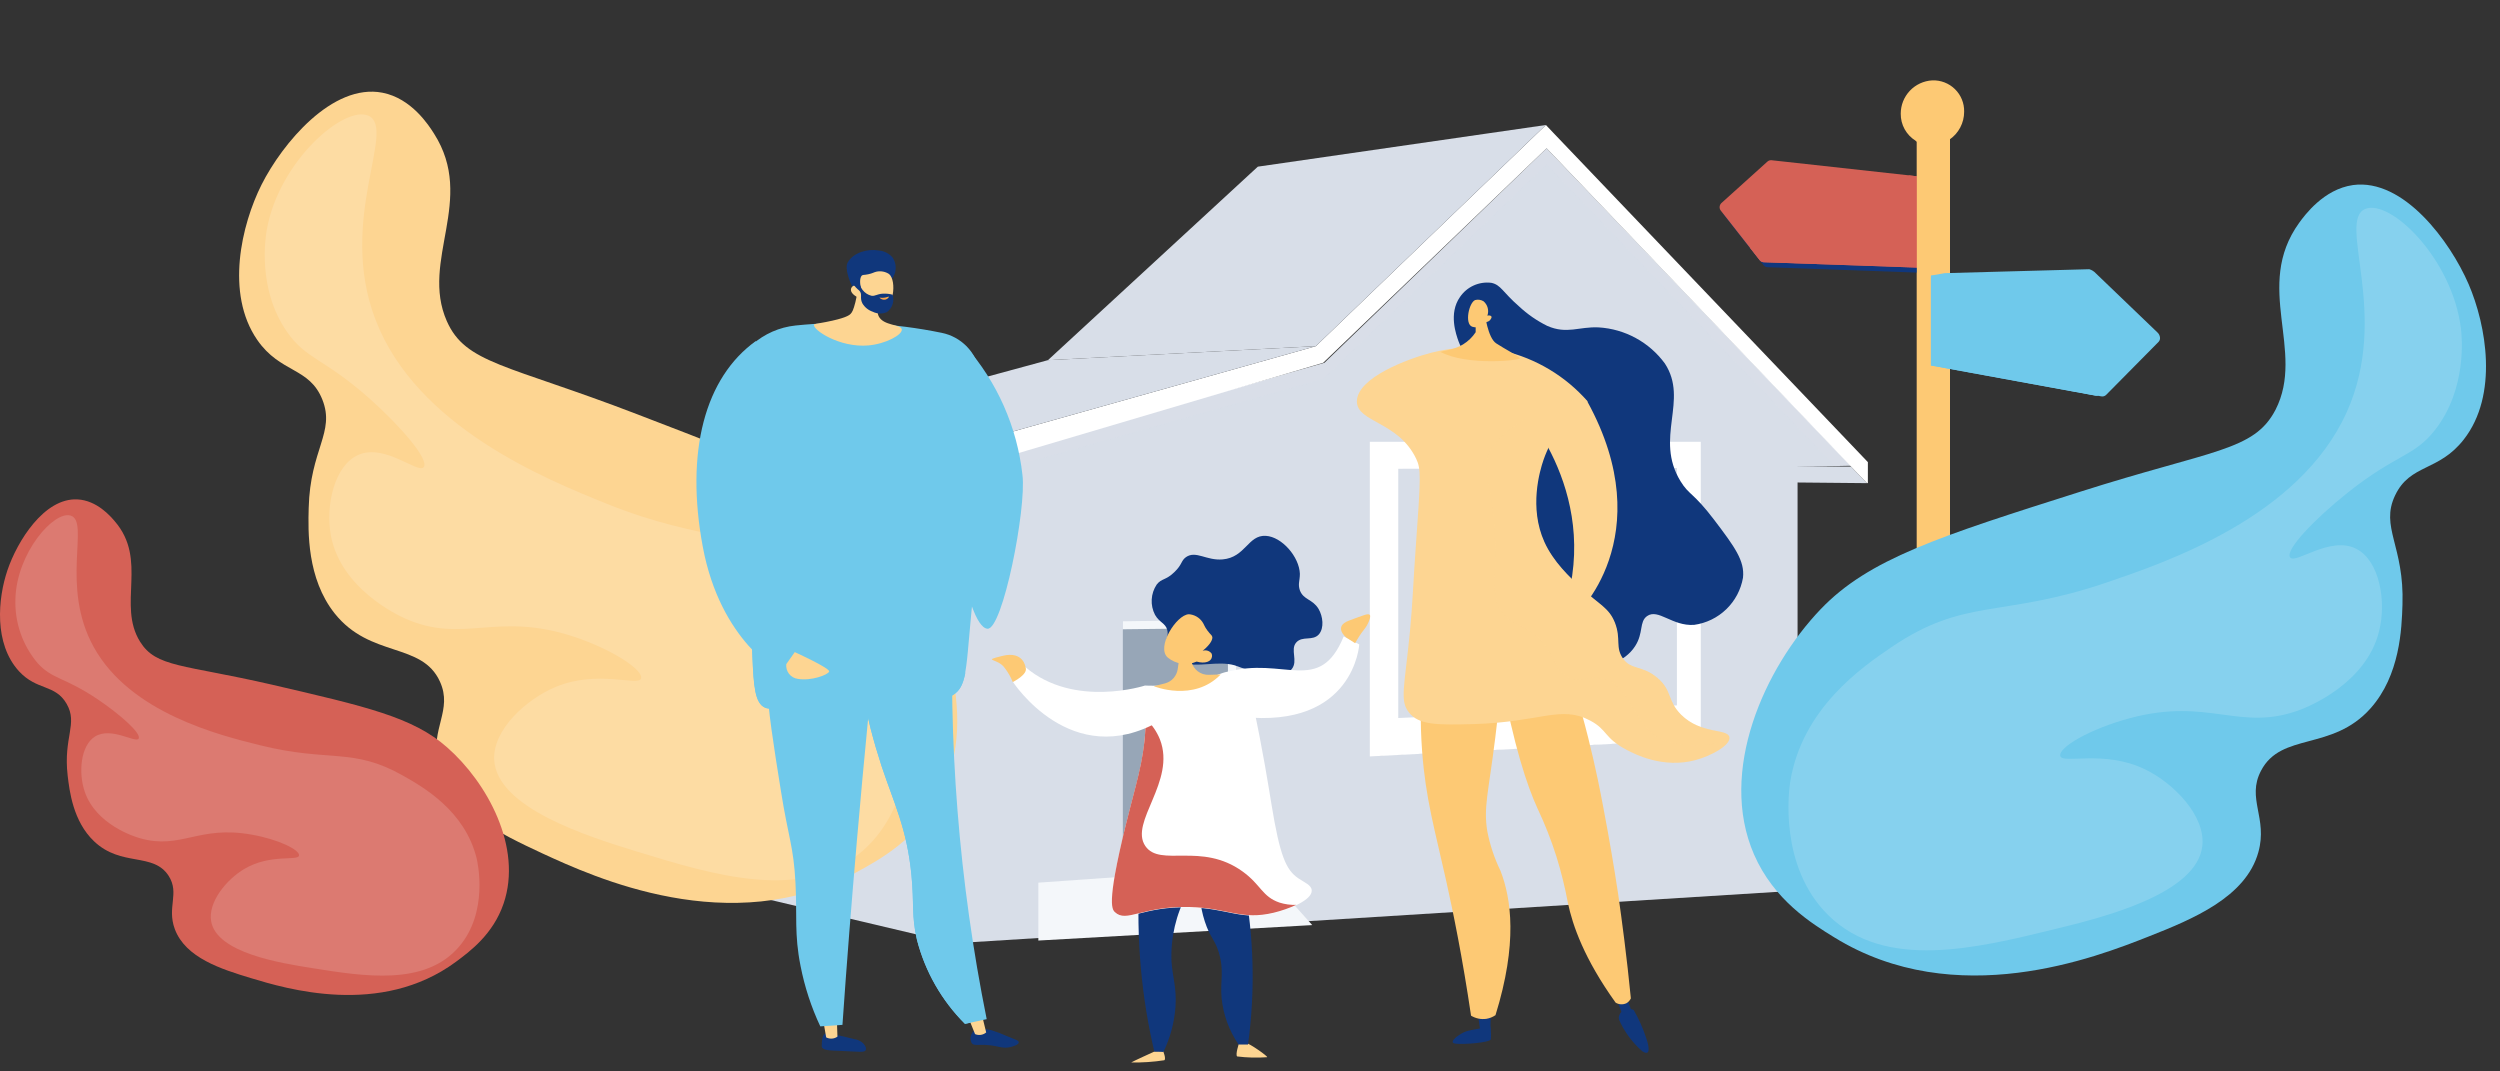 <svg width="280" height="120" viewBox="0 0 280 120" fill="none" xmlns="http://www.w3.org/2000/svg">
<rect x="0" y="0" width="280" height="120" fill="#333333" stroke="none"/>
<g clip-path="url(#clip0_1202_1921)">
<path d="M201.328 99.745V85.301L80.651 85.136V99.46L106.856 105.647L201.328 99.745Z" fill="#D8DEE8"/>
<path d="M201.055 52.229V54.036L209.093 54.113L207.319 52.262L201.055 52.229Z" fill="#D8DEE8"/>
<path d="M106.593 91.05L80.651 85.476V52.273L106.593 52.525V91.05Z" fill="url(#paint0_linear_1202_1921)"/>
<path d="M207.318 52.163L201.328 52.284V85.64L141.208 89.079L116.295 90.491L106.593 91.05V52.525L148.337 40.632L173.218 16.606L207.318 52.163ZM190.257 82.705V49.656L153.616 49.59V84.633L190.257 82.749V82.705Z" fill="url(#paint1_linear_1202_1921)"/>
<g opacity="0.2">
<path opacity="0.2" d="M207.921 52.295L174.17 16.935L173.141 15.851L172.112 16.836L147.374 40.621L105.936 52.284L100.252 53.894V54.77H106.593V54.2L148.195 42.483L173.218 18.457L205.544 52.295H207.921Z" fill="#D8DEE8"/>
</g>
<path d="M173.141 14L174.17 15.084L208.326 50.839L209.202 51.758V54.102L209.092 54.113L207.329 52.273L173.218 16.606L148.195 40.632L106.954 52.853L100.252 54.715V52.043L105.936 50.444L147.374 38.771L172.112 14.986L173.141 14Z" fill="white"/>
<path d="M189.885 50.116V82.267L154.021 84.085V50.083L189.885 50.116ZM187.979 79.201V52.207H179.361V79.584L187.979 79.19V79.201ZM177.028 79.705V52.24H168.104V80.088L177.028 79.683V79.705ZM165.673 80.219V52.262H156.43V80.614L165.673 80.198V80.219Z" fill="white"/>
<path d="M153.419 84.72V49.481H190.487V82.804L153.419 84.72ZM154.634 50.685V83.45L189.337 81.687V50.718L154.634 50.685ZM155.828 81.271V51.704H166.275V80.844L155.828 81.271ZM157.032 52.886V80.011L165.07 79.639V52.864L157.032 52.886ZM167.501 80.734V51.66H177.631V80.307L167.501 80.734ZM168.706 52.864V79.475L176.372 79.124V52.843L168.706 52.864ZM178.759 80.241V51.627H188.615V79.803L178.759 80.241ZM179.974 52.864V78.993L187.377 78.653V52.81L179.974 52.864Z" fill="white"/>
<path d="M173.141 14L172.112 14.986L147.374 38.771L117.369 40.337L139.938 19.53L140.88 18.665L173.141 14Z" fill="#D8DEE8"/>
<path d="M125.757 69.499L138.46 69.334L138.449 97.434L125.757 98.157V69.499Z" fill="#F4F7FA"/>
<path d="M123.413 96.788V70.506L137.529 70.342V95.715L123.413 96.788Z" fill="#97A6B7"/>
<path d="M116.295 98.88V66.148L141.154 65.896V97.281L138.449 97.434V69.389L125.757 69.586V98.343L116.295 98.88Z" fill="#D8DEE8"/>
<path d="M147.374 38.771L105.936 50.444L100.253 52.043L75 51.857L80.07 50.477L117.369 40.337L147.374 38.771Z" fill="#D8DEE8"/>
<path d="M100.253 54.715L75 54.157V51.857L100.253 52.043V54.715Z" fill="white"/>
<path d="M187.815 52.415V79.004L179.536 79.387V52.437L187.815 52.415Z" fill="#D8DEE8"/>
<path d="M165.497 52.481V80.022L156.605 80.417V52.503L165.497 52.481Z" fill="#D8DEE8"/>
<path d="M176.853 52.448V79.508L168.279 79.891V52.47L176.853 52.448Z" fill="#D8DEE8"/>
<path d="M116.295 98.858L141.154 97.106L146.969 103.61L116.295 105.341V98.858Z" fill="#F4F7FA"/>
<path d="M218.4 13.987V83.554C218.397 83.772 218.346 83.987 218.25 84.183C218.154 84.378 218.015 84.55 217.843 84.685C217.584 84.89 217.26 84.997 216.93 84.987H216.167C215.773 84.96 215.402 84.787 215.128 84.502C214.854 84.217 214.697 83.84 214.685 83.445V14.108L218.4 13.987Z" fill="#FDC974"/>
<path d="M198.818 18.494C198.738 18.486 198.657 18.496 198.581 18.522C198.505 18.548 198.435 18.59 198.377 18.645L193.204 23.309C193.094 23.411 193.025 23.551 193.011 23.701C192.998 23.851 193.041 24 193.132 24.12L197.505 29.691C197.557 29.759 197.623 29.815 197.698 29.856C197.773 29.896 197.856 29.921 197.941 29.927L214.746 30.532L214.915 29.988L214.988 20.309L198.818 18.494Z" fill="#10377C"/>
<path d="M214.994 19.783L214.915 29.976L197.524 29.371C197.437 29.365 197.353 29.341 197.277 29.3C197.201 29.26 197.135 29.203 197.082 29.135L195.993 27.75L192.715 23.569C192.625 23.448 192.584 23.297 192.6 23.146C192.615 22.997 192.681 22.858 192.787 22.753L197.953 18.095C198.014 18.041 198.085 18 198.162 17.974C198.239 17.948 198.32 17.938 198.401 17.944L213.832 19.643L214.994 19.783Z" fill="#D56156"/>
<path d="M214.994 19.783L214.915 29.976L197.524 29.371C197.437 29.365 197.353 29.341 197.277 29.3C197.201 29.26 197.135 29.203 197.082 29.135L195.993 27.749C197.211 27.755 198.394 27.347 199.35 26.594C199.886 26.197 200.372 25.736 200.796 25.221C200.917 25.076 201.044 24.949 201.165 24.822C203.585 22.402 206.458 23.823 208.491 24.338C209.943 24.707 210.384 24.634 211.128 23.406C211.376 23.001 211.649 22.468 212.012 21.785L212.278 21.271C212.595 20.566 213.143 19.992 213.832 19.643L214.994 19.783Z" fill="#D56156"/>
<path d="M217.819 84.697C217.564 84.901 217.244 85.009 216.918 84.999H216.161C215.767 84.972 215.398 84.799 215.125 84.514C214.852 84.229 214.695 83.852 214.685 83.457V15.869C214.685 15.838 214.607 15.808 214.552 15.778C214.607 15.603 214.673 15.5 214.728 15.476H214.794C215.015 15.678 215.217 15.898 215.399 16.135C215.887 16.702 216.241 17.372 216.435 18.094C216.628 18.817 216.657 19.574 216.518 20.309C215.913 23.212 214.994 24.186 215.974 25.753C216.954 27.32 217.48 28.633 216.615 31.058C215.75 33.484 215.593 38.674 216.518 42.165C217.444 45.655 218.527 50.476 216.978 52.037C215.429 53.598 215.901 57.602 216.264 58.903C216.627 60.204 217.668 66.489 216.899 69.61C216.131 72.732 215.139 78.63 216.264 80.844C216.996 82.265 217.916 83.759 217.819 84.697Z" fill="#FDC974"/>
<path d="M219.984 12.511C219.986 13.13 219.835 13.739 219.546 14.285C219.257 14.831 218.839 15.298 218.327 15.645C217.759 16.027 217.093 16.237 216.409 16.25C216.07 16.262 215.732 16.221 215.405 16.129C215.168 16.067 214.939 15.977 214.722 15.863L214.558 15.766C214.041 15.45 213.615 15.005 213.321 14.475C213.027 13.945 212.876 13.347 212.883 12.741C212.88 11.785 213.244 10.864 213.9 10.168C214.556 9.473 215.454 9.056 216.409 9.003C216.878 8.984 217.346 9.061 217.784 9.23C218.222 9.398 218.621 9.655 218.956 9.984C219.291 10.312 219.555 10.706 219.732 11.141C219.909 11.576 219.995 12.042 219.984 12.511Z" fill="#FDC974"/>
<path d="M241.919 37.797C241.897 37.59 241.803 37.397 241.653 37.253L234.72 30.599C234.525 30.387 234.277 30.232 234.001 30.151L217.807 30.593L216.264 30.865L216.917 40.931L235.331 44.391C235.432 44.413 235.536 44.409 235.635 44.379C235.733 44.349 235.822 44.295 235.894 44.221L241.762 38.287C241.822 38.222 241.868 38.145 241.895 38.06C241.922 37.975 241.93 37.885 241.919 37.797Z" fill="#6FC9EB"/>
<path d="M241.084 38.354L235.507 43.852L235.222 44.131C235.148 44.202 235.058 44.255 234.959 44.285C234.86 44.314 234.755 44.319 234.654 44.3L216.264 40.931V30.889L233.492 30.635C233.7 30.638 233.899 30.72 234.049 30.865L240.969 37.319C241.119 37.46 241.215 37.648 241.241 37.852C241.255 37.942 241.247 38.034 241.22 38.121C241.193 38.208 241.147 38.287 241.084 38.354Z" fill="#6FC9EB"/>
<path d="M235.507 43.852L235.222 44.131C235.148 44.202 235.058 44.255 234.959 44.285C234.86 44.314 234.755 44.319 234.654 44.3L216.264 40.931V31.07C216.936 31.004 218.357 31.264 218.932 33.206C218.932 33.278 218.974 33.351 218.992 33.424C219.144 34.029 219.271 34.519 219.386 34.948C219.755 36.358 219.99 36.95 220.638 37.18C221.069 37.298 221.517 37.343 221.963 37.313H222.017C223.626 37.313 225.822 36.878 227.625 37.882C228.486 38.383 229.178 39.131 229.609 40.029L229.712 40.217C231.345 43.236 233.722 44.01 235.507 43.852Z" fill="#6FC9EB"/>
<path d="M95.851 97.73C98.421 96.335 102.824 93.966 105.348 88.992C109.922 79.945 105.369 68.125 99.517 61.2C94.466 55.261 86.741 52.3 71.296 46.37C56.741 40.78 52.152 40.739 50.042 35.962C47.04 29.154 53.334 22.375 48.61 14.964C48.051 14.079 46.114 11.021 42.837 10.384C37.228 9.296 31.625 16.062 29.293 20.684C27.052 25.151 25.215 32.861 28.811 38.07C31.411 41.82 34.653 41.101 36.107 44.764C37.561 48.427 34.735 50.31 34.574 56.893C34.503 59.518 34.372 64.782 37.475 68.694C41.478 73.727 47.26 71.89 49.276 76.344C50.731 79.558 48.2 81.559 49.039 85.461C50.158 90.591 55.919 93.332 60.752 95.584C66.454 98.209 81.795 105.309 95.851 97.73Z" fill="#FDD592"/>
<g style="mix-blend-mode:screen" opacity="0.16">
<path d="M41.289 12.969C44.448 14.465 37.767 24.619 42.053 35.795C46.649 47.821 61.165 53.676 67.861 56.383C79.293 61.005 83.466 58.905 91.351 64.958C94.473 67.353 100.972 72.347 101.758 80.67C101.83 81.44 102.526 90.096 96.648 95.27C89.992 101.109 79.92 98.014 71.257 95.352C66.026 93.737 55.565 90.515 55.347 85.044C55.214 81.703 58.963 78.291 62.252 76.927C66.975 74.971 71.524 76.911 71.798 75.984C72.073 75.058 68.651 72.767 64.288 71.317C55.548 68.414 51.92 72.209 45.315 69.248C44.528 68.887 38.221 65.951 37.07 60.036C36.412 56.603 37.477 52.104 40.131 50.949C43.128 49.624 46.865 53.142 47.465 52.306C48.064 51.47 44.997 47.872 41.443 44.688C36.215 40.047 34.286 40.284 32.115 37.124C28.793 32.316 29.739 26.536 29.884 25.707C31.28 17.974 38.609 11.726 41.289 12.969Z" fill="white"/>
</g>
<path d="M205.439 104.985C202.921 103.438 198.679 100.819 196.449 95.696C192.404 86.378 197.622 74.813 203.905 68.239C209.3 62.594 217.2 60.082 232.992 55.072C247.868 50.335 252.439 50.53 254.857 45.899C258.245 39.28 252.361 32.118 257.496 24.971C258.115 24.12 260.246 21.188 263.538 20.726C269.22 19.962 274.427 27.056 276.483 31.821C278.467 36.421 279.849 44.237 275.94 49.227C273.113 52.853 269.94 51.929 268.248 55.492C266.555 59.055 269.297 61.129 269.077 67.72C268.991 70.351 268.829 75.613 265.483 79.356C261.187 84.155 255.502 81.98 253.237 86.318C251.588 89.448 254.015 91.606 252.934 95.452C251.534 100.489 245.593 102.942 240.631 104.895C234.813 107.194 219.057 113.391 205.439 104.985Z" fill="#6FC9EB"/>
<g style="mix-blend-mode:screen" opacity="0.16">
<path d="M264.93 23.392C261.671 24.697 267.764 35.251 262.825 46.182C257.508 57.938 242.664 62.95 235.822 65.283C224.118 69.238 220.076 66.885 211.835 72.489C208.568 74.706 201.814 79.333 200.495 87.617C200.377 88.39 199.179 96.994 204.758 102.493C211.091 108.731 221.33 106.224 230.15 104.057C235.484 102.758 246.119 100.135 246.667 94.69C246.999 91.36 243.474 87.727 240.24 86.164C235.634 83.936 230.991 85.617 230.753 84.667C230.515 83.717 234.078 81.634 238.54 80.438C247.442 78.048 250.85 82.05 257.649 79.484C258.476 79.167 264.966 76.609 266.446 70.742C267.316 67.338 266.499 62.798 263.911 61.472C260.977 59.955 257.052 63.258 256.488 62.424C255.924 61.59 259.218 58.141 262.954 55.166C268.452 50.797 270.369 51.171 272.73 48.145C276.33 43.526 275.728 37.69 275.631 36.852C274.686 28.99 267.748 22.292 264.93 23.392Z" fill="white"/>
</g>
<path d="M51.048 107.734C52.604 106.581 55.231 104.649 56.403 101.198C58.545 94.91 54.572 87.651 50.078 83.705C46.26 80.318 40.979 79.128 30.424 76.675C20.474 74.387 17.49 74.771 15.687 71.869C13.114 67.732 16.602 62.715 12.849 58.377C12.4 57.846 10.863 56.042 8.675 55.933C4.94 55.74 1.928 60.638 0.839 63.851C-0.25 67.064 -0.69 72.089 2.121 75.174C4.153 77.38 6.185 76.602 7.466 78.835C8.748 81.069 7.082 82.561 7.576 86.845C7.778 88.557 8.171 91.99 10.542 94.232C13.6 97.134 17.179 95.413 18.9 98.114C20.135 100.063 18.671 101.601 19.577 104.054C20.776 107.276 24.767 108.54 28.099 109.547C32.026 110.737 42.626 113.94 51.048 107.734Z" fill="#D56156"/>
<g style="mix-blend-mode:screen" opacity="0.16">
<path d="M7.915 57.745C10.103 58.422 6.698 65.626 10.506 72.483C14.597 79.861 24.538 82.332 29.125 83.467C36.969 85.417 39.477 83.669 45.144 86.873C47.386 88.145 52.064 90.79 53.382 96.127C53.501 96.621 54.737 102.169 51.396 106.05C47.606 110.453 40.796 109.364 34.919 108.421C31.376 107.862 24.291 106.727 23.651 103.203C23.266 101.052 25.362 98.498 27.385 97.308C30.269 95.605 33.381 96.457 33.491 95.825C33.601 95.193 31.157 93.994 28.191 93.482C22.259 92.401 20.254 95.193 15.687 93.884C15.128 93.729 10.762 92.401 9.489 88.667C8.757 86.506 9.032 83.495 10.643 82.488C12.474 81.353 15.22 83.284 15.531 82.717C15.842 82.149 13.526 80.071 10.954 78.332C7.146 75.778 5.91 76.126 4.217 74.277C2.517 72.27 1.629 69.701 1.727 67.073C1.864 61.919 6.038 57.178 7.915 57.745Z" fill="white"/>
</g>
<path d="M166.927 114.989C166.992 115.459 167.006 115.935 166.97 116.407C166.885 116.755 163.991 117.01 163.013 116.89C162.034 116.769 163.594 115.705 164.225 115.507C164.857 115.308 166.927 114.989 166.927 114.989Z" fill="#10377C"/>
<path d="M165.474 113.237L165.779 115.365C165.779 115.365 166.559 115.734 166.927 115.365L166.97 113.159L165.474 113.237Z" fill="#10377C"/>
<path d="M181.777 113.145C181.777 113.145 181.168 113.628 181.331 114.202C181.93 115.563 182.823 116.774 183.948 117.748C184.969 118.4 184.657 117.039 184.352 116.195C184.003 115.14 183.549 114.123 182.997 113.159C182.699 112.833 181.777 113.145 181.777 113.145Z" fill="#10377C"/>
<path d="M180.664 110.833C180.962 111.706 181.246 112.422 181.465 112.961C181.724 113.671 182.084 114.34 182.536 114.947C182.806 115.28 183.437 115.989 183.607 115.869C183.777 115.748 183.316 114.89 182.423 112.372L181.891 110.84H180.664V110.833Z" fill="#10377C"/>
<path d="M159.389 74.389C159.075 77.621 159.037 80.874 159.275 84.112C159.673 89.494 160.694 92.898 161.97 98.636C162.75 102.139 163.807 107.302 164.757 113.755C165.269 114.067 165.873 114.192 166.466 114.11C166.835 114.05 167.186 113.91 167.495 113.698C169.998 105.635 169.261 100.643 168.055 97.529C167.374 96.129 166.878 94.646 166.58 93.118C166.14 90.416 166.686 88.906 167.466 82.658C168.02 78.204 167.92 77.517 167.551 76.85C166.105 74.176 161.594 74.233 159.389 74.389Z" fill="#FDC974"/>
<path d="M168.027 75.325C169.558 83.672 171.062 88.055 172.197 90.537C173.029 92.29 173.74 94.097 174.324 95.948C174.849 97.64 175.276 99.362 175.601 101.104C176.132 103.657 177.437 107.394 180.948 112.294C181.129 112.406 181.336 112.47 181.549 112.482C181.763 112.493 181.975 112.45 182.167 112.358C182.381 112.231 182.551 112.043 182.657 111.819C182.196 107.139 181.671 103.203 181.238 100.16C181.146 99.529 180.721 96.742 180.061 93.069C179.799 91.65 179.416 89.523 178.962 87.346C178.395 84.651 177.544 80.963 176.182 76.573L168.027 75.325Z" fill="#FDC974"/>
<path d="M166.722 42.313C165.849 41.469 164.19 40.491 163.353 38.221C163.105 37.512 162.211 35.115 163.523 33.257C163.905 32.696 164.434 32.252 165.052 31.973C165.67 31.694 166.354 31.591 167.027 31.676C168.112 31.903 168.282 32.704 170.133 34.314C171.076 35.196 172.145 35.934 173.303 36.505C175.515 37.463 176.849 36.562 179.054 36.668C180.511 36.756 181.93 37.164 183.211 37.863C184.492 38.561 185.603 39.534 186.465 40.711C189.174 44.852 185.252 49.043 188.217 53.894C189.188 55.483 189.635 55.128 191.968 58.199C194.301 61.269 195.422 62.815 195.216 64.702C194.982 66.049 194.326 67.287 193.341 68.237C192.357 69.187 191.096 69.799 189.741 69.985C187.281 70.155 185.72 68.113 184.465 69.007C183.579 69.645 184.089 70.879 183.139 72.361C181.919 74.276 179.522 74.659 179.132 74.715C175.544 75.29 170.693 70.843 168.637 65.581C164.928 56.107 171.445 46.923 166.722 42.313Z" fill="#10377C"/>
<path d="M151.971 44.966C151.971 42.313 157.644 40.2 160.268 39.512C162.917 38.814 165.691 38.738 168.374 39.292C172.041 40.149 175.347 42.133 177.827 44.966C175.517 46.575 173.779 48.877 172.863 51.54C172.452 52.745 171.232 56.858 172.977 60.709C173.984 62.929 175.764 64.596 177.118 65.865C179.146 67.758 180.203 68.049 180.877 69.751C181.586 71.602 180.877 72.51 181.792 73.779C182.706 75.049 183.919 74.488 185.614 75.907C187.309 77.325 186.72 78.481 188.281 80.041C190.55 82.303 193.557 81.566 193.699 82.587C193.819 83.466 191.677 84.658 189.862 85.14C186.266 86.09 183.132 84.488 182.196 83.991C179.614 82.63 180.068 81.743 178.09 80.701C174.799 78.949 172.544 80.892 165.034 81.098C160.97 81.204 158.914 81.225 157.786 79.779C156.758 78.453 157.297 76.999 157.914 70.73C158.205 67.751 158.311 64.751 158.531 61.766C159.141 53.306 159.162 52.547 158.616 51.391C156.609 47.178 151.992 47.327 151.971 44.966Z" fill="#FDD592"/>
<g style="mix-blend-mode:multiply" opacity="0.3">
<path d="M188.217 80.013C186.657 78.453 187.266 77.29 185.55 75.878C183.834 74.467 182.714 75.169 181.728 73.751C180.742 72.332 181.558 71.574 180.813 69.723C180.104 68.021 179.083 67.73 177.054 65.837C175.7 64.567 173.92 62.901 172.913 60.681C171.168 56.83 172.388 52.717 172.799 51.511C173.715 48.849 175.453 46.546 177.764 44.937L177.437 44.583C171.055 45.512 167.296 49.419 166.8 50.575C165.736 53.249 167.424 54.234 167.466 61.922C167.466 65.603 167.112 67.056 168.246 68.595C169.544 70.354 171.041 69.815 172.913 72.141C174.331 73.907 174.125 75.027 175.466 75.772C176.884 76.573 177.834 75.637 179.466 76.006C182.196 76.623 182.777 79.935 184.579 81.75C185.94 83.119 188.458 84.076 193.429 83.048C193.538 82.901 193.59 82.72 193.578 82.537C193.493 81.538 190.486 82.275 188.217 80.013Z" fill="#FDD592"/>
</g>
<path d="M166.296 35.101C166.296 35.101 166.622 37.831 167.573 38.455C168.523 39.08 170.069 39.874 170.239 40.115C170.409 40.356 164.332 41.023 161.318 39.406C162.311 39.186 162.58 39.108 162.58 39.108C163.027 38.988 163.457 38.809 163.857 38.576C164.425 38.23 164.909 37.763 165.275 37.207V35.697L166.296 35.101Z" fill="#FDC974"/>
<path d="M166.481 36.066C166.305 36.313 166.054 36.498 165.766 36.592C165.477 36.687 165.166 36.686 164.878 36.59C164.006 36.257 164.53 33.881 165.218 33.605C165.377 33.562 165.542 33.552 165.705 33.577C165.867 33.601 166.023 33.659 166.162 33.746C166.386 33.941 166.547 34.198 166.623 34.486C166.699 34.773 166.686 35.076 166.587 35.356C166.807 35.285 166.998 35.356 167.048 35.463C167.098 35.569 166.927 35.81 166.885 35.853C166.777 35.966 166.635 36.041 166.481 36.066V36.066Z" fill="#FDC974"/>
<path d="M174.806 69.404C174.721 69.645 175.742 69.014 176.111 69.099C176.48 69.184 186.082 60.085 177.792 44.987L170.239 45.533C170.239 45.533 179.955 55.731 174.806 69.404Z" fill="#FDD592"/>
<path d="M108.098 38.711C111.679 42.767 113.92 47.829 114.516 53.206C114.977 56.958 112.297 70.56 110.595 70.418C108.113 70.212 106.148 54.951 106.148 54.951L108.098 38.711Z" fill="#6FC9EB"/>
<path d="M92.326 115.826C92.071 116.06 92.057 116.606 92.043 116.961C92.025 117.059 92.025 117.16 92.043 117.258C92.199 117.663 92.993 117.656 94.248 117.705C96.234 117.79 96.83 117.911 96.964 117.606C97.099 117.301 96.716 116.897 96.674 116.847C96.395 116.589 96.043 116.426 95.667 116.379C94.716 116.124 94.078 115.996 93.887 115.961C92.695 115.712 92.497 115.67 92.326 115.826Z" fill="#10377C"/>
<path d="M93.716 113.847L93.794 116.103C93.612 116.232 93.398 116.308 93.175 116.323C92.953 116.338 92.73 116.291 92.532 116.188L92.142 113.954L93.716 113.847Z" fill="#FDD592"/>
<path d="M109.02 115.514C108.85 115.685 108.74 115.907 108.706 116.146C108.673 116.385 108.719 116.629 108.836 116.84C109.091 117.166 109.545 116.954 110.694 117.053C111.843 117.152 112.261 117.471 113.126 117.28C113.474 117.202 114.098 117.003 114.098 116.755C114.098 116.507 113.793 116.478 112.779 116.046C112.21 115.786 111.625 115.564 111.027 115.379C110.226 115.237 109.474 115.067 109.02 115.514Z" fill="#10377C"/>
<path d="M109.935 113.507L110.453 115.634C110.282 115.778 110.075 115.872 109.855 115.904C109.634 115.937 109.409 115.907 109.205 115.819L108.375 113.755L109.935 113.507Z" fill="#FDD592"/>
<path d="M106.786 67.29C106.152 83.001 107.402 98.732 110.51 114.145L108.063 114.67C105.462 112.065 103.608 108.811 102.695 105.245C102.063 102.579 102.397 101.245 102.078 97.99C101.574 92.799 100.141 90.019 98.73 85.785C96.958 80.366 95.869 74.746 95.489 69.056L106.786 67.29Z" fill="#6FC9EB"/>
<path d="M105.659 100.238C104.765 96.692 103.035 95.742 102.971 92.388C102.928 90.012 103.779 89.814 103.723 87.544C103.638 84.091 101.595 82.289 100.602 80.119C99.532 77.829 99.12 74.148 102.021 68.063L95.496 69.07C95.876 74.76 96.965 80.38 98.737 85.8C100.156 90.055 101.574 92.813 102.085 98.004C102.404 101.26 102.085 102.593 102.702 105.259C103.626 108.823 105.49 112.073 108.098 114.67L108.722 114.535C107.069 112.713 106.012 110.429 105.694 107.99C105.354 105.039 106.567 103.827 105.659 100.238Z" fill="#6FC9EB"/>
<path d="M98.638 66.844C97.664 75.779 96.775 84.885 95.972 94.161C95.366 101.12 94.827 107.994 94.355 114.784L91.873 114.954C90.859 112.796 90.116 110.521 89.66 108.181C88.951 104.635 89.284 102.543 89.093 98.877C88.88 94.764 88.298 93.842 87.469 88.622C85.774 78.034 84.923 72.744 87.61 69.624C88.483 68.609 91.185 66.092 98.638 66.844Z" fill="#6FC9EB"/>
<path d="M110.439 45.625C110.205 44.292 109.963 42.952 109.729 41.618C109.535 40.552 109.026 39.569 108.268 38.795C107.509 38.022 106.536 37.493 105.474 37.278C100.091 36.167 94.568 35.889 89.1 36.456C87.304 36.645 85.611 37.389 84.256 38.583V38.583C82.145 40.496 80.661 43.003 80.001 45.774C80.2 46.334 80.405 46.916 80.604 47.519C82.49 53.192 83.958 57.639 84.05 63.447C84.05 64.709 84.05 68.248 84.263 73.453C84.398 76.829 84.54 78.758 85.681 79.261C86.823 79.765 87.809 78.176 90.646 77.219C92.731 76.51 94.823 76.701 98.936 77.112C105.056 77.715 105.496 78.587 106.694 77.864C108.538 76.765 108.113 74.361 109.148 65.177C109.793 59.546 110.063 59.504 110.346 55.497C110.56 52.211 110.591 48.915 110.439 45.625V45.625Z" fill="#6FC9EB"/>
<path d="M96.284 30.456C96.235 31.601 96.073 32.739 95.801 33.853C95.574 34.754 95.433 34.98 95.262 35.158C95.092 35.335 94.617 35.654 92.497 36.066C91.348 36.285 91.199 36.271 91.17 36.377C91.014 36.924 94.007 38.966 97.255 38.689C99.227 38.512 101.078 37.491 101 36.895C100.922 36.3 98.943 36.512 98.411 35.413C98.049 34.64 98.56 33.612 99.12 32.761C98.673 31.761 96.752 31.491 96.284 30.456Z" fill="#FDD592"/>
<path d="M99.9 31.229C100.156 30.891 100.302 30.482 100.317 30.058C100.332 29.634 100.216 29.216 99.986 28.86C99.789 28.627 99.548 28.435 99.276 28.297C99.005 28.158 98.708 28.075 98.404 28.052C97.163 27.839 95.567 28.279 94.936 29.406C94.575 30.073 95.206 31.534 95.305 31.796C95.404 32.059 95.631 32.2 95.83 32.428C96.028 32.654 96.539 33.257 97.248 34.101C97.335 33.813 97.447 33.533 97.581 33.264C97.753 32.913 97.97 32.587 98.227 32.293C98.879 31.534 99.425 31.789 99.9 31.229Z" fill="#10377C"/>
<path d="M96.213 33.364C96.462 33.778 96.813 34.122 97.232 34.363C97.652 34.604 98.126 34.733 98.61 34.739C100.085 34.739 100.475 31.442 99.574 30.69C99.367 30.555 99.135 30.462 98.891 30.417C98.648 30.372 98.398 30.375 98.156 30.428C97.851 30.498 97.744 30.612 97.241 30.718C96.737 30.825 96.652 30.754 96.532 30.86C96.411 30.967 96.206 31.349 96.439 32.328C96.349 32.196 96.22 32.095 96.071 32.037C95.922 31.979 95.759 31.966 95.603 32.002C95.516 32.039 95.442 32.101 95.39 32.179C95.128 32.548 95.447 33.044 96.213 33.364Z" fill="#FDD592"/>
<path d="M96.433 30.662C96.496 30.718 96.269 30.974 96.234 31.371C96.233 31.773 96.366 32.164 96.613 32.481C96.86 32.799 97.206 33.024 97.596 33.123C98.035 33.193 98.17 32.931 98.907 32.888C99.269 32.873 99.63 32.913 99.978 33.009C100.085 33.357 100.082 33.729 99.97 34.075C99.859 34.421 99.644 34.725 99.354 34.945C99.1 35.062 98.822 35.119 98.542 35.113C98.262 35.107 97.987 35.038 97.737 34.91C97.251 34.745 96.84 34.41 96.581 33.966C96.255 33.314 96.631 32.959 96.241 32.548C95.967 32.333 95.728 32.077 95.532 31.789C95.476 31.698 95.431 31.6 95.397 31.498C95.801 31.052 96.333 30.576 96.433 30.662Z" fill="#10377C"/>
<path d="M99.425 33.25C99.146 33.351 98.846 33.381 98.553 33.335C98.553 33.335 98.496 33.335 98.496 33.335C98.577 33.425 98.679 33.494 98.793 33.533C98.907 33.573 99.029 33.583 99.149 33.562C99.383 33.513 99.574 33.3 99.546 33.243C99.517 33.186 99.482 33.243 99.425 33.25Z" fill="url(#paint2_linear_1202_1921)"/>
<path d="M104.262 74.843C101.248 73.559 101.269 70.9 98.454 69.787C94.433 68.205 90 71.914 89.305 70.865C88.61 69.815 93.915 66.546 93.206 63.333C92.645 60.78 88.951 61.206 86.965 57.738C85.086 54.419 86.908 51.355 85.242 50.199C84.646 49.788 83.597 49.625 81.597 50.504C83.015 54.852 83.987 58.688 84.065 63.44C84.065 64.702 84.065 68.241 84.277 73.446C84.412 76.822 84.554 78.751 85.696 79.254C86.837 79.757 87.823 78.169 90.66 77.212C92.745 76.502 94.837 76.694 98.95 77.105C105.07 77.708 105.51 78.58 106.708 77.857C107.488 77.396 107.864 76.687 108.127 75.339C106.817 75.52 105.483 75.349 104.262 74.843V74.843Z" fill="#6FC9EB"/>
<path d="M87.398 75.325C87.398 75.325 80.696 71.9 78.71 61.227C76.725 50.554 78.966 42.285 84.639 38.207L88.242 45.185C88.242 45.185 80.93 60.163 89.015 73.035L87.398 75.325Z" fill="#6FC9EB"/>
<path d="M88.064 74.382C88.02 74.773 88.132 75.165 88.374 75.474C88.617 75.784 88.972 75.985 89.362 76.034C90.83 76.297 92.745 75.581 92.865 75.212C92.986 74.843 89.014 73.035 89.014 73.035L88.064 74.382Z" fill="#FDD592"/>
<path d="M132.317 74.226C131.906 74.067 131.537 73.815 131.24 73.488C130.944 73.162 130.727 72.771 130.608 72.347C130.487 71.638 130.92 71.297 130.729 70.545C130.537 69.794 129.849 69.723 129.36 68.858C129.085 68.327 128.958 67.733 128.992 67.136C129.025 66.54 129.219 65.964 129.551 65.468C130.097 64.759 130.587 65.014 131.558 64.049C132.416 63.22 132.268 62.808 132.821 62.404C133.948 61.617 135.104 62.815 136.941 62.652C139.494 62.425 139.778 59.901 141.763 60.014C143.579 60.114 145.522 62.376 145.586 64.269C145.586 65.042 145.345 65.411 145.586 66.12C146.004 67.212 147.004 67.078 147.678 68.198C148.174 69.042 148.316 70.326 147.727 71.035C147.018 71.843 145.869 71.169 145.174 71.964C144.479 72.758 145.408 74.027 144.678 74.935C143.948 75.843 142.387 75.687 141.473 75.517C140.386 75.241 139.316 74.905 138.267 74.51C136.303 73.971 134.246 74.808 132.317 74.226Z" fill="#10377C"/>
<path d="M138.778 116.812C138.778 116.812 138.324 118.152 138.565 118.322C139.675 118.46 140.796 118.488 141.912 118.407C142.104 118.365 139.919 116.833 139.551 116.812C139.293 116.795 139.035 116.795 138.778 116.812Z" fill="#FDD592"/>
<path d="M130.253 117.677C130.253 117.677 130.643 118.592 130.402 118.748C129.175 118.937 127.935 119.02 126.693 118.996C126.757 118.925 129.289 117.776 129.289 117.776L130.253 117.677Z" fill="#FDD592"/>
<path d="M127.63 98.153C127.417 101.635 127.471 105.127 127.793 108.6C128.077 111.689 128.574 114.755 129.282 117.776L130.303 117.819C131.075 116.223 131.534 114.495 131.658 112.727C131.792 110.599 131.331 109.472 131.211 107.713C131.092 105.045 131.707 102.396 132.991 100.054L127.63 98.153Z" fill="#10377C"/>
<path d="M134.409 98.636C134.26 100.393 134.514 102.162 135.154 103.806C135.686 105.146 136.062 105.295 136.48 106.593C137.147 108.72 136.643 109.819 136.82 111.798C137.01 113.66 137.663 115.445 138.721 116.989H139.778C140.6 111 140.447 104.917 139.324 98.976L134.409 98.636Z" fill="#10377C"/>
<path d="M128.296 79.424C128.459 83.679 127.587 86.629 126.544 90.615C123.885 100.976 124.502 101.841 124.864 102.189C126.183 103.444 127.906 101.479 133.275 101.621C137.643 101.749 139.012 103.132 142.657 102.26C144.465 101.82 146.962 100.792 146.912 99.735C146.912 99.139 146.068 98.82 145.416 98.373C144.04 97.437 143.352 95.905 142.394 90.019C142.125 88.374 141.409 83.814 140.331 78.899C139.948 77.155 139.622 75.843 138.565 75.354C137.196 74.715 135.856 76.219 132.977 76.573C131.404 76.773 129.817 76.844 128.232 76.786C128.346 77.431 128.247 78.212 128.296 79.424Z" fill="white"/>
<path d="M143.302 101.089C141.352 100.423 141.231 99.09 139.161 97.6C134.544 94.274 129.941 97.168 128.282 94.764C126.438 92.09 131.75 87.53 129.913 82.814C129.558 81.931 129.011 81.139 128.31 80.495C128.31 84.169 127.481 86.948 126.544 90.579C123.885 100.94 124.502 101.806 124.864 102.153C126.183 103.408 127.906 101.444 133.275 101.586C137.643 101.713 139.012 103.096 142.657 102.224C143.525 102.013 144.37 101.718 145.181 101.345C144.545 101.368 143.909 101.282 143.302 101.089V101.089Z" fill="#D56156"/>
<path d="M137.338 75.29C143.777 73.439 147.777 77.928 150.493 71.276L152.238 72.177C152.238 72.177 151.663 81.644 139.068 80.289L137.338 75.29Z" fill="white"/>
<path d="M128.246 76.779C128.246 76.779 120.304 79.36 114.864 74.73L113.446 76.368C113.446 76.368 119.956 86.431 129.863 80.772L128.246 76.779Z" fill="white"/>
<path d="M132.119 73.439L131.906 74.935C131.853 75.312 131.69 75.665 131.438 75.95C131.186 76.235 130.855 76.44 130.487 76.538L129.232 76.857C129.232 76.857 133.679 78.68 136.721 75.538L135.388 75.581C134.944 75.596 134.508 75.458 134.153 75.189C133.799 74.92 133.549 74.538 133.445 74.105L133.296 73.496L132.119 73.439Z" fill="#FDC974"/>
<path d="M134.026 74.098C133.495 74.33 132.91 74.409 132.337 74.328C131.763 74.246 131.224 74.007 130.778 73.637C129.473 72.481 131.75 68.858 133.147 68.794C133.444 68.813 133.733 68.898 133.993 69.043C134.253 69.188 134.477 69.388 134.65 69.631C134.87 69.936 134.87 70.141 135.239 70.63C135.608 71.12 135.735 71.127 135.778 71.34C135.82 71.552 135.686 72.084 134.693 72.893C134.873 72.827 135.071 72.822 135.254 72.88C135.438 72.938 135.597 73.054 135.707 73.212C135.75 73.322 135.762 73.442 135.742 73.559C135.664 74.106 134.955 74.368 134.026 74.098Z" fill="#FDC974"/>
<path d="M114.864 74.751C114.864 74.751 114.659 72.864 112.269 73.46C109.879 74.056 111.751 73.687 112.524 74.808C112.898 75.29 113.204 75.823 113.432 76.389C113.432 76.389 115.198 75.524 114.864 74.751Z" fill="#FDC974"/>
<path d="M150.756 71.382C150.756 71.382 149.288 70.177 151.082 69.51C152.876 68.843 153.209 68.695 153.408 68.858C153.606 69.021 153.209 70.013 152.763 70.524C152.388 70.999 152.058 71.507 151.777 72.042L150.756 71.382Z" fill="#FDC974"/>
</g>
<defs>
<linearGradient id="paint0_linear_1202_1921" x1="50.218" y1="66.049" x2="121.453" y2="73.299" gradientUnits="userSpaceOnUse">
<stop stop-color="#D8DEE8"/>
<stop offset="1" stop-color="white"/>
</linearGradient>
<linearGradient id="paint1_linear_1202_1921" x1="32100" y1="15076.5" x2="45902.1" y2="13909.6" gradientUnits="userSpaceOnUse">
<stop stop-color="#D8DEE8"/>
<stop offset="1" stop-color="white"/>
</linearGradient>
<linearGradient id="paint2_linear_1202_1921" x1="99.8" y1="32.951" x2="99.522" y2="34.664" gradientUnits="userSpaceOnUse">
<stop stop-color="#FFC444"/>
<stop offset="1" stop-color="#F36F56"/>
</linearGradient>
<clipPath id="clip0_1202_1921">
<rect width="280" height="120" fill="white"/>
</clipPath>
</defs>
</svg>
